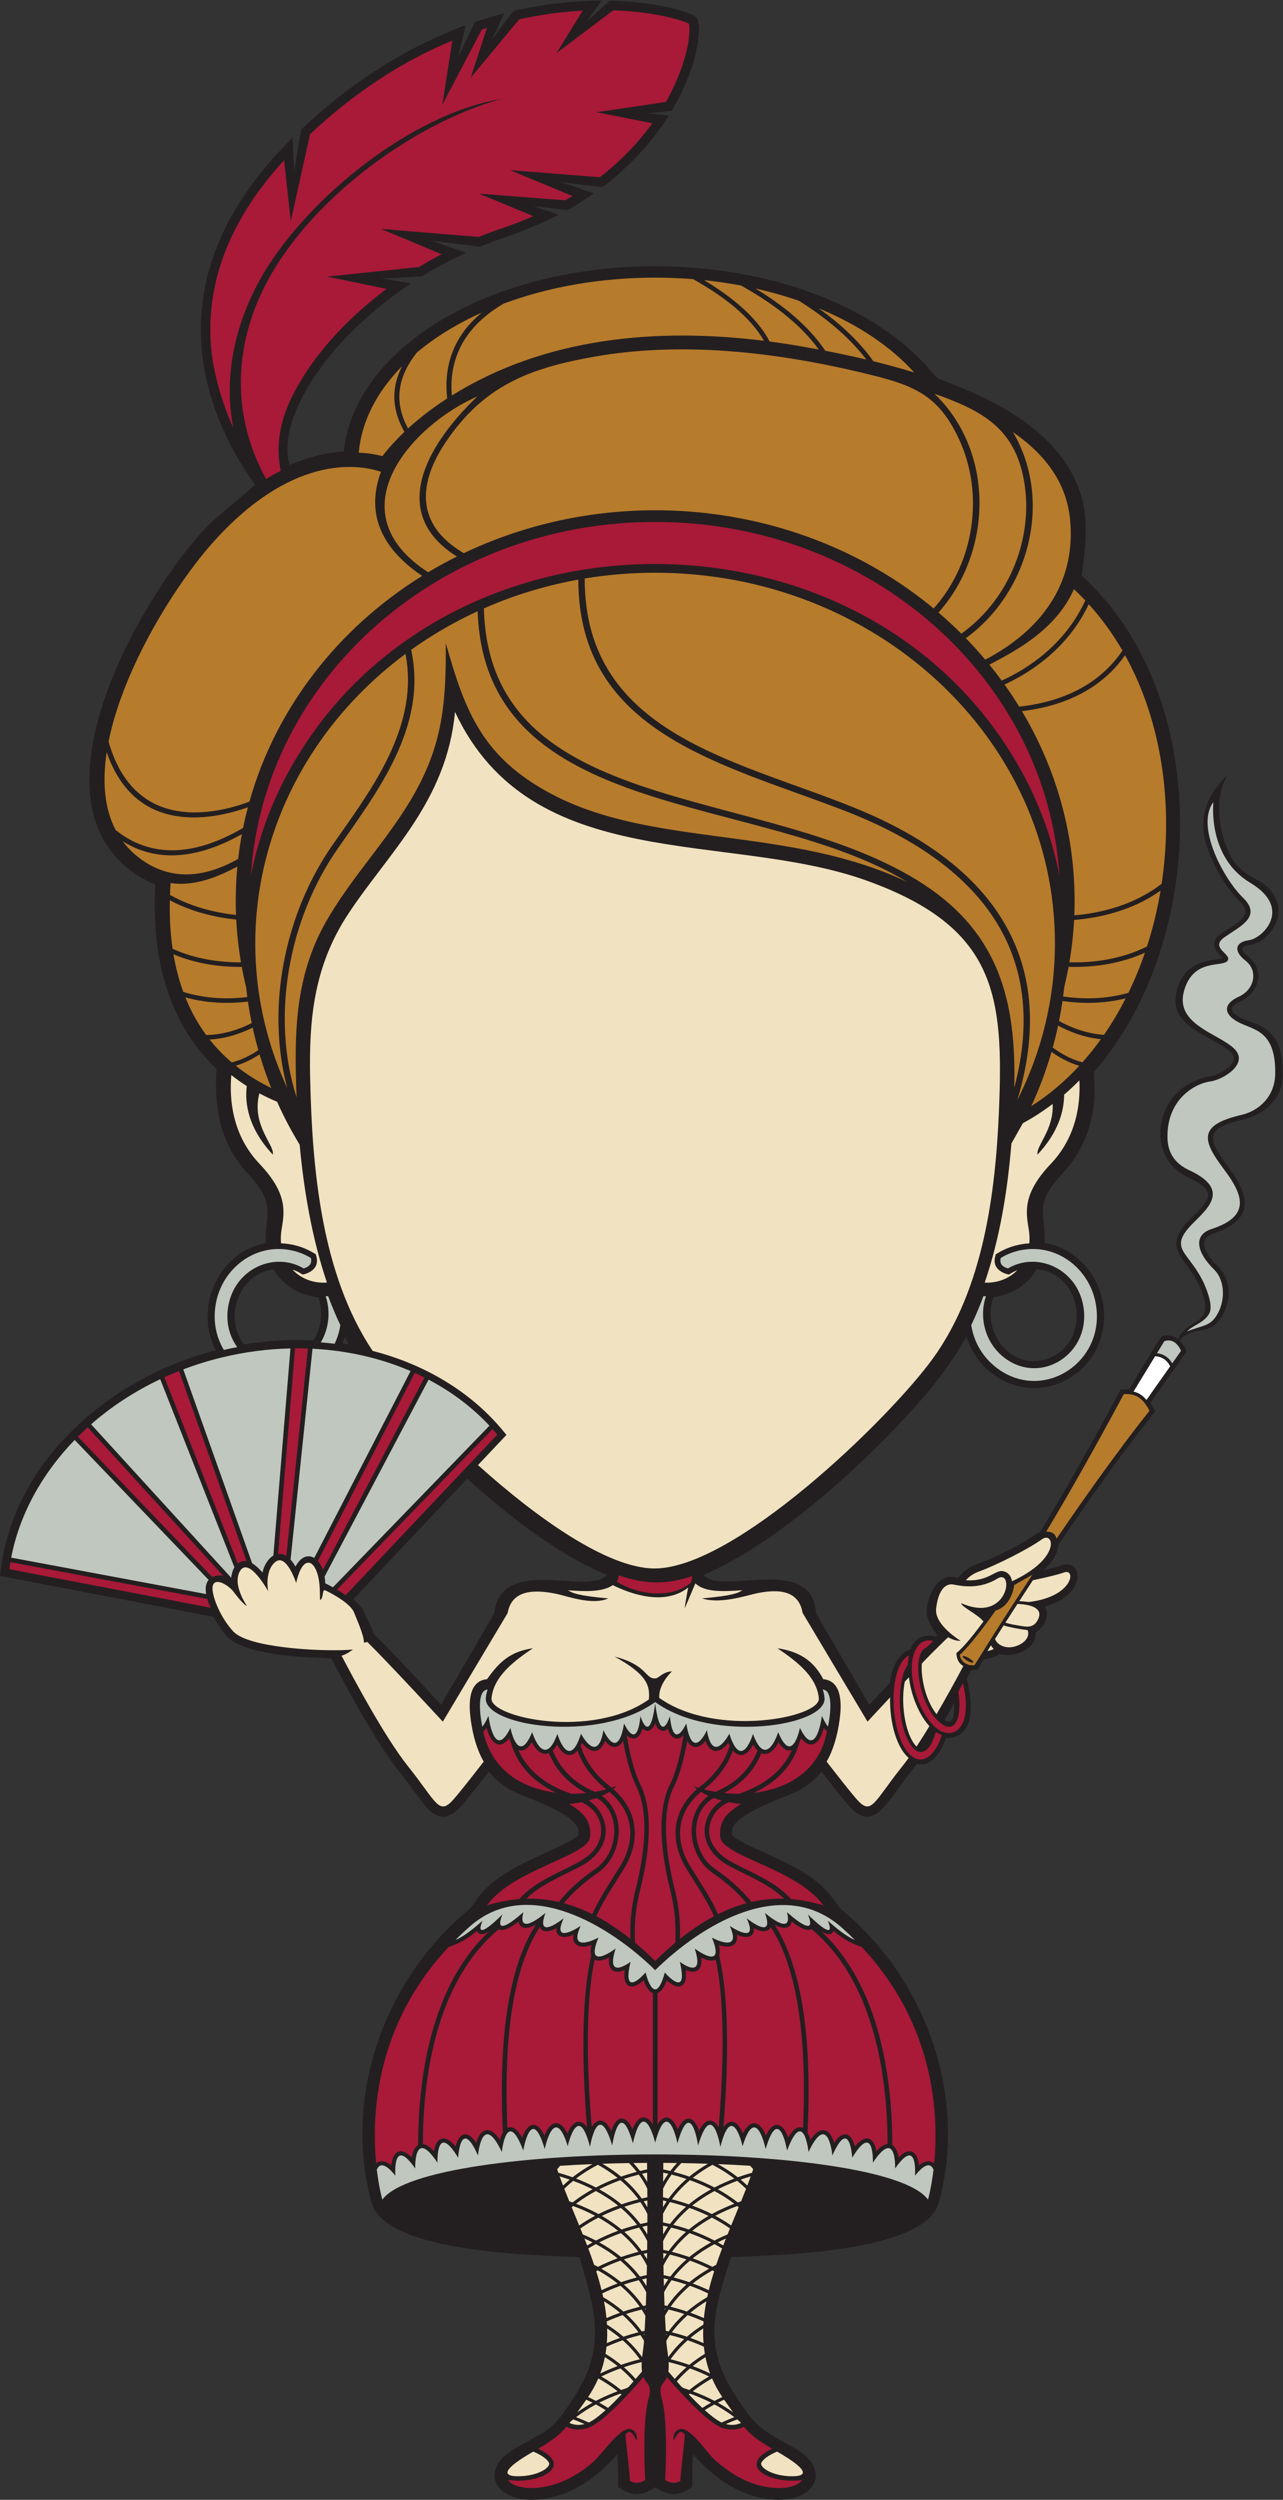 <?xml version="1.0" encoding="UTF-8" standalone="no"?>
<svg
   xmlns:dc="http://purl.org/dc/elements/1.1/"
   xmlns:cc="http://creativecommons.org/ns#"
   xmlns:rdf="http://www.w3.org/1999/02/22-rdf-syntax-ns#"
   xmlns:svg="http://www.w3.org/2000/svg"
   xmlns="http://www.w3.org/2000/svg"
   viewBox="0 0 495.12 964.027"
   height="964.027"
   width="495.12"
   xml:space="preserve"
   id="svg2"
   version="1.1"><rect x="0" y="0" width="495.12" height="964.027" fill="#333333" stroke="none"/><defs
     id="defs6" /><g
     transform="matrix(1.333,0,0,-1.333,0,964.027)"
     id="g10"><g
       transform="scale(0.1)"
       id="g12"><path
         id="path14"
         style="fill:#231f20;fill-opacity:1;fill-rule:evenodd;stroke:none"
         d="m 3411.05,3357.49 c 20.59,58.92 102.6,37.7 71.14,130.06 -36.66,107.62 -131.33,124.85 -34.2,219.95 52.89,51.8 81.17,77.09 -10.1,119.46 -98.75,45.83 -100.45,175.18 -28.01,245.86 21.7,21.18 60.9,40.81 91.08,44.44 25.97,3.13 95.62,38.79 61.72,71.15 -49.2,46.96 -185.1,69.89 -155.39,178.91 24.88,91.32 99.04,83.44 132.24,92.47 -19.59,21.92 -43.24,44.46 -2.32,72.87 39.92,27.71 96.07,48.57 51.34,92 -42.96,41.7 -83.39,115.35 -98.8,173.57 -20,75.48 9,139.15 62.36,190.11 -28.15,-54.84 -27.68,-111.32 -12.77,-171.02 36.75,-147.46 119.88,-104.41 155.87,-189.48 24.52,-57.85 -29.04,-124.13 -77.34,-129.95 -31.56,-3.79 -23.12,-18.35 -3.18,-34 48.26,-37.9 29.86,-104.76 -22.4,-128.27 -62.13,-27.95 5.29,-51.25 35.21,-62.05 71.88,-25.91 87.09,-76.82 85.88,-154.03 -1.06,-67.61 -53.71,-112.36 -116.09,-126.81 -108.19,-25.04 -103.77,-53.27 -41.92,-135.78 65.68,-87.64 75.29,-155.35 -43.44,-194.04 -54.06,-17.61 -10.91,-70.14 13.05,-93.68 39.28,-38.57 40.88,-96.12 13.81,-143.05 -37.74,-65.43 -77.13,-23.33 -124.36,-71.7 9.38,-8.89 15.86,-20.48 21.02,-32.05 l -104.88,-148.92 13.98,-24.96 c -51.27,-63.02 -99.98,-128.52 -147.34,-194.53 -45.32,-63.14 -89.53,-127.07 -133.3,-191.27 -1.25,-28.16 -21.86,-54.32 -43.23,-73.59 17.66,3.88 36.25,8.25 52.09,14.05 61.7,22.62 78.21,-83.82 -48.2,-119.05 16.52,-25.9 -2.05,-61.46 -26.43,-74.55 3.11,-50.54 -63.75,-74.25 -105.29,-62.32 -12.13,-9.11 -29.28,-14.52 -44.39,-15.85 l -18.58,-29.85 -17.61,-0.99 c -17.7,-33.92 -13.95,-17.2 -7.41,-52.57 8.56,-46.4 14.93,-121.96 -40.52,-140.98 -8.46,-2.89 -17.13,-3.75 -25.86,-2.55 -11.47,-35.79 -39.63,-85.67 -83.85,-75.59 -6.25,-8.49 -12.66,-16.86 -19.24,-25.08 -22.13,-27.68 -42.4,-56.77 -63.94,-84.9 -37.54,-48.99 -71.27,-60.55 -115.1,-9.79 -27.15,31.42 -52.6,64.36 -77.91,97.27 -24.59,-30.71 -56.17,-52.13 -92.87,-66.61 -36.82,-14.55 -153.71,-57.91 -164.94,-97.54 -1.72,-6.06 -1.96,-12.69 -1.76,-18.99 6.4,-8.86 40.43,-25.91 50.06,-30.56 81.64,-39.32 187.95,-77.12 242.44,-153.2 29.37,-41 14.12,-21.69 48.36,-52.07 228.2,-202.41 339.55,-530.53 258.1,-827.565 -40,-145.883 -473.14,-151.906 -602.01,-157.746 -17.42,-60.32 -39.24,-117.938 -45.66,-181.094 -11.35,-111.816 32.34,-187.129 95.58,-272.617 38.26,-51.727 82.01,-68.508 136.9,-99.922 C 2414.65,84.356 2357.03,-19.023 2217.07,3.035 2130.9,16.613 2063.01,67.852 2006.43,131.25 c -2.76,-31.102 -2.78,-62.227 -2.21,-93.469 -38.4,-28.609 -68.91,-27 -107.46,-1.891 -38.6,-25.129 -69.03,-26.68 -107.46,1.891 0.56,31.234 0.54,62.367 -2.23,93.469 C 1730.5,67.852 1662.62,16.613 1576.45,3.035 1436.49,-19.023 1378.86,84.348 1490.88,148.496 c 105.19,60.227 107.94,47.727 178.71,161.113 87.86,140.762 48.32,252.793 8.09,392.52 -129.16,5.851 -561.99,11.641 -602.08,158.008 -82.053,299.683 31.95,629.853 263.68,832.153 29.45,25.71 18.25,12.87 42.85,47.22 54.5,76.08 160.8,113.88 242.44,153.2 9.64,4.65 43.67,21.7 50.06,30.56 0.21,6.3 -0.04,12.93 -1.75,18.99 -11.24,39.63 -128.12,82.99 -164.95,97.54 -36.63,14.46 -68.1,36.2 -92.71,66.79 -25.37,-32.96 -50.87,-65.96 -78.06,-97.45 -43.84,-50.76 -77.57,-39.2 -115.1,9.79 -21.55,28.13 -41.81,57.22 -63.95,84.9 -68.18,85.21 -148.71,233.44 -198.383,330.02 -10.59,0.13 -20.789,1.4 -31.293,1.73 -64.871,1.53 -225.918,12.86 -270.875,61.27 -14.821,15.95 -29.289,38.51 -39.899,57.8 L 0,2672.92 l 2.988,22.63 c 42.016,317.83 320.598,552.86 621.836,629.91 -64.187,122.77 7.18,283.95 144.571,310.49 -4.852,77.25 34.597,109.77 -50.11,198.85 -80.375,84.5 -100.84,192.08 -92.234,304.98 -147.617,138.64 -188.242,337.64 -177.481,533.06 -65.129,27.77 -118.64,71.36 -152.461,134.46 -136.207,254.17 120.981,702.87 292.317,891.2 34.34,37.76 111.707,95.98 149.004,131.19 -84.309,116.86 -144.02,255.01 -155.129,399.65 -17.696,230.21 89.519,426.96 247.234,587.39 l 16.242,16.21 4.965,-97.65 c 2.199,12.94 18.692,120.59 21.324,123.09 138.164,130.86 296.564,234.43 475.214,300.89 l -21.37,-91.04 48,100.32 84.55,25.2 -34.77,-75.98 c 7.11,9.39 59.6,82.09 63.79,83.05 83.2,19.26 168.16,28.68 253.51,29.36 l -42.78,-58.77 65.98,58.46 1.7,-0.04 c 56.96,-1.37 115.77,-7.27 171.39,-19.95 16.08,-3.67 64.88,-15.92 76.82,-27.61 15.49,-15.15 5.58,-73.95 1.78,-92.31 -12.86,-62.26 -40,-124.25 -72.17,-178.77 l -67.74,-6.74 59.38,-7.02 c -50.98,-79.7 -115.19,-148.7 -190.69,-205.74 -4.8,-2.34 -105.16,11.37 -118.91,12.97 l 92.57,-32.15 c -11.94,-8.15 -72.54,-48.92 -78.95,-48.14 -31.99,3.87 -63.99,7.66 -95.99,11.37 l 72.28,-25.1 c -49.46,-25.05 -100.29,-46.83 -152.88,-64.49 l -75.39,-27.66 c -45.64,5.77 -91.37,11.19 -137.09,16.47 l 98.08,-34.05 c -43.52,-20.41 -86.04,-42.65 -126.98,-67.85 -2.97,-1.82 -104.37,-6.09 -116.81,-6.79 l 84.4,-13.8 c -110.05,-74.31 -216.533,-170.18 -287.9,-283.31 -42.078,-66.7 -86.695,-161.62 -63.59,-242.39 49.23,21.53 103.164,35.68 156.844,39.36 17.876,168.81 145.086,298.67 284.946,381.54 305.22,180.84 746.62,198.01 1075.73,75.06 120.39,-44.98 239.76,-113.59 326.38,-209.86 l 32.81,-36.47 c 131.94,-46.63 285.75,-120.74 366.92,-239.39 74.78,-109.32 66.85,-205.8 49.35,-330.09 32.11,-29.23 61.66,-61.25 88.38,-95.47 148.07,-189.64 205.98,-440.21 195.26,-677.47 -10.63,-235.28 -91.25,-484.1 -248.05,-663.04 -2.91,-7.85 29.84,-167.12 -92.85,-296.14 -84.43,-88.79 -45.49,-121.25 -50.06,-198.18 87.58,-15.31 154.41,-87.89 169.08,-174.82 16.62,-98.64 -34.22,-195.61 -128.38,-232.26 -112.42,-43.76 -233.02,24.48 -266.99,136.23 -46.85,-85.61 -108.73,-160.83 -174.74,-232.37 -146.37,-158.65 -384.4,-372.54 -586.2,-457.25 49.87,-62.54 315.26,62.38 325.61,-111.42 l 154.12,-264.5 c 19.57,21.03 39.36,41.9 59.18,62.69 4.9,33.27 17.25,76.16 49.08,92.86 l 11.04,5.79 c 13.4,32.09 38.69,44.4 72.95,35.85 1.46,1.35 2.95,2.69 4.43,4.02 -15.45,19.54 -33.05,49.77 -30.47,74.27 4.38,41.68 30.47,104.4 82.85,93.36 2.8,-0.57 5.59,-1.12 8.4,-1.61 13.07,18.09 31.47,30.92 52.42,38.48 51.84,18.72 131.96,57.93 176.35,90.04 3.07,2.22 6.35,4.14 9.81,5.65 80.5,134.23 156.68,270.71 230.66,408.62 l 1.11,2.09 24.34,0.26 c 12.03,19.68 84.63,141.19 91.46,149.43 10.37,12.51 38.21,5.76 50.78,-4.54 z M 1756.59,2676.18 c -143.62,58.89 -288.72,174.11 -404.13,277.96 l -329.58,-348.7 c 12.03,-10.17 25.67,-23.8 31.27,-37.97 7.99,-20.25 21.12,-39.74 26.39,-61.19 34.46,-33.19 67.67,-68.17 100.46,-103.01 32.15,-34.16 63.94,-68.64 95.84,-103.04 l 154.18,264.59 c 18.11,170.75 276.48,48.73 325.57,111.36 z m -746.97,666.75 c -3.84,6.66 -7.59,13.39 -11.237,20.17 -1.875,-5.88 -4.008,-11.67 -6.387,-17.37 5.887,-0.87 11.754,-1.81 17.624,-2.8 z m -303.483,-0.37 c 66.304,10.97 133.812,15.01 200.941,11.58 24.606,38.13 28.559,81.59 14.664,124.57 -54.187,5.63 -102.015,33.86 -129.551,81.15 -99.613,-12.05 -146.511,-139.03 -86.054,-217.3 z M 2762.34,2305.68 c -8.94,-16.7 -18.02,-33.32 -27.32,-49.81 27.69,-18.98 28.14,24.5 27.32,49.81 z m 239.11,1254.57 c -26.88,-46.12 -73.27,-74.24 -125.96,-81.07 -35.22,-103.62 54.61,-216.21 159.51,-177.11 125.53,46.8 101.86,245.29 -33.55,258.18 v 0" /><path
         id="path16"
         style="fill:#b77b2c;fill-opacity:1;fill-rule:evenodd;stroke:none"
         d="m 785.27,4084.37 c -34,16.52 -69.125,37.48 -102.766,64.42 26.195,8.03 49.23,19.85 68.934,32.87 9.718,-32.84 21,-65.31 33.832,-97.29 z m 1111.49,2344.42 c 37.2,0 73.85,-1.5 109.82,-4.37 83.58,-46.65 164.51,-106.74 204.98,-178.28 -309.84,38.3 -632.65,10.15 -903.46,-158.35 -7.3,84.67 18.07,189.12 150.13,265.89 128.38,47.7 278.33,75.11 438.53,75.11 z m 141.58,-7.27 c 36.46,-3.79 72.15,-8.99 106.89,-15.54 113.01,-62.73 182.9,-126.31 225.04,-185.11 -48.24,9.08 -93.41,16.75 -142.18,23.16 -36.59,70.38 -110.47,130.04 -189.75,177.49 z m 148.85,-24.2 c 43.83,-9.82 85.99,-21.8 126.19,-35.75 67.36,-42.23 141.35,-99.27 194.61,-169.73 -41.21,9.75 -81.21,18.14 -118.83,25.43 -38.12,57.18 -101,118.88 -201.97,180.05 z M 2370,6340.09 c 114.18,-47.14 209.3,-110.84 276.58,-185.62 -39.59,12.16 -79.29,22.91 -118.14,32.44 -42.74,60.66 -100.69,111.96 -158.44,153.18 z M 1294.6,6079.22 c -40.46,-26.09 -78.67,-55.06 -113.24,-86.71 -45.23,82.2 -25.08,156.19 25.47,219.55 52.82,44.33 116.31,83.4 188.11,115.71 -93.55,-77.18 -109.2,-171.52 -100.34,-248.55 z m -123.76,-96.51 c -23.26,-22.16 -44.72,-45.58 -63.92,-70.22 -22.24,5.76 -45.19,8.96 -68.39,9.94 8.24,91.45 53.17,176.78 125.68,250.36 -29.27,-56.8 -33.35,-120.55 6.63,-190.08 z m 725.92,-407.67 c 639.04,0 1157.28,-479.86 1157.28,-1071.58 0,-162.31 -39.06,-316.17 -108.86,-454.05 119.96,398.22 -61.47,671.79 -447.02,835.47 -341.17,144.85 -806.25,211.73 -805.43,673.55 66.23,10.92 134.41,16.61 204.03,16.61 z M 2936.23,4085.02 c 6.66,249.52 -44.02,445.45 -261.29,588.02 -449.53,294.98 -1258.73,183.07 -1274.05,798.83 85.82,37.76 177.48,65.98 273.34,83.29 0.2,-446.07 420.87,-533.16 771.81,-668.94 389.88,-150.84 594.94,-407.84 490.19,-801.2 z m -309.65,595.38 c -342.97,163.11 -732.48,98.37 -1027.44,253.25 -202.32,106.24 -252.62,239.15 -308.65,438.32 1.33,-184.74 -9.9,-310.04 -114.3,-475.32 -72.64,-115.01 -166.26,-214.39 -233.127,-332.49 -91.215,-161.07 -91.348,-328.02 -84.375,-506.84 -75.551,235.68 -22.032,516.89 118.839,719.28 112.633,161.82 261.413,352.09 212.753,575.52 59.8,42.74 124.24,80.18 192.5,111.58 20.82,-613.66 817.3,-522.49 1243.8,-783.3 z M 831.871,4083.45 c -207.101,449.35 -56.758,960.98 342.049,1256.76 38.51,-198.04 -84.8,-373.15 -187.006,-518.26 -8.777,-12.46 -17.449,-24.77 -24.476,-34.86 C 824.391,4588.75 768.961,4317.54 831.871,4083.45 Z m -160.801,74.79 c -22.492,19.16 -44.156,41.15 -64.179,66.44 47.851,2.6 90.519,17.45 124.632,34.44 4.782,-21.86 10.231,-43.6 16.352,-65.19 -21.457,-14.52 -47.148,-27.67 -76.805,-35.69 z m -74.105,79.41 c -23.043,31.27 -43.59,67.3 -60.289,108.89 64.824,-17.99 127.637,-18.57 181.121,-12.11 3.058,-20.84 6.707,-41.6 10.957,-62.27 -35.508,-17.93 -80.832,-33.6 -131.789,-34.51 z m -66.317,124.65 c -12.031,32.86 -21.699,69.04 -28.425,108.87 69.765,-29.28 140.636,-36.96 197.734,-36.5 3.637,-19.79 7.84,-39.5 12.617,-59.12 1.012,-9.35 2.137,-18.68 3.387,-28.01 -54.539,-6.57 -119.086,-5.57 -185.313,14.76 z m -30.929,124.76 c -6.207,42.6 -9.129,89.23 -8.035,140.35 65.535,-34.73 134.746,-49.79 192.226,-55.7 2.125,-41.42 6.695,-82.76 13.707,-123.82 -57.297,-0.25 -128.519,8.05 -197.898,39.17 z m -7.578,155.89 c 0.414,11.24 1.007,22.69 1.804,34.37 75.371,-11.38 148.493,24.16 193.211,47.71 -4.375,-46.54 -5.652,-93.28 -3.851,-139.94 -57.383,6.14 -126.508,21.76 -191.164,57.86 z m -92.965,110.09 c -17.238,13.62 -31.817,28.83 -44.086,45.32 79.031,-49.91 191.273,-66.13 345.164,20.5 -4.387,-23.65 -8.008,-47.56 -10.785,-71.7 -98.492,-55.59 -199.645,-65.75 -290.293,5.88 z m -64.531,77.89 c -32.95,63.38 -38.422,141.41 -25.739,224.96 83.274,-242.32 306.731,-195.58 408.746,-159.43 -5.195,-19.69 -9.843,-39.58 -13.922,-59.66 -172.054,-100.55 -290.953,-68.99 -369.085,-5.87 z m -20.336,255.56 c 43.246,216.25 197.386,461.12 307.695,582.38 238.82,262.54 433.346,214.12 480.886,198.27 -57.5,-155.54 45.19,-251.21 119.3,-301.23 -242.506,-150.48 -423.838,-381.74 -500.1,-653.15 -96.274,-35.85 -332.156,-92.6 -407.781,173.73 z m 1067.601,998.53 c -157.82,-151.13 -252.54,-342.24 -59.12,-463.05 -28.21,-14.06 -56,-29.2 -83.28,-45.51 -272.147,176.08 -46.7,426.34 142.4,508.56 z m 338.69,115.12 c 245.77,43.27 518.33,17.46 802.56,-53.11 125.77,-31.23 196.1,-60.73 254.36,-188.09 71.35,-155.91 44.78,-353.98 -74.57,-487.28 -374.04,309.78 -917.19,371.13 -1360.25,160 -143.09,83.94 -130.26,205.31 -52.16,321.47 109.18,162.36 241.4,213.78 430.06,247.01 z m 984.5,-107.07 c 136.5,-48.5 230.99,-98.4 258.77,-248.11 30.54,-164.57 -39.67,-345.35 -180.74,-446.16 -21.37,21.28 -43.42,41.68 -66.14,61.09 157.85,177.08 162.4,466.54 -11.89,633.18 z m 227.34,-111.02 c 122.68,-85.19 159.71,-177.41 166.23,-261.05 14.18,-181.35 -87.5,-314.12 -246.31,-397.43 -18.08,21.5 -36.83,42.21 -56.21,62.12 183.44,132.81 253.26,398.59 136.29,596.36 z m 176.6,-454.53 c 11.31,-10.54 22.25,-21.42 32.82,-32.59 -58.87,-128.64 -166.9,-197.73 -241.86,-231.98 -11.54,15.75 -23.44,31.16 -35.7,46.22 63.4,33.78 191.34,96.06 244.74,218.35 z m 42.97,-43.56 c 37.31,-41.07 69.79,-86.06 97.54,-134.05 -48.67,-72.27 -137.38,-144.31 -298.89,-162.3 -13.49,21.91 -27.65,43.25 -42.46,64 75.98,35.17 183.44,104.74 243.81,232.35 z m 105.12,-147.48 c 107.44,-194.02 139.82,-434.41 105.9,-661.16 -81.7,-63.29 -178.79,-85.07 -252.87,-91.44 7.73,193.46 -37.7,388.41 -136.27,564.24 -5,8.91 -10.12,17.75 -15.34,26.49 158.58,19.14 248.09,89.69 298.58,161.87 z m 102.75,-681.13 c -9.22,-55.07 -22.38,-109.21 -39.33,-161.57 -78.91,-39.2 -161.64,-47.35 -224.63,-45.7 6.93,40.6 11.46,81.48 13.63,122.45 72.87,6.03 167.89,26.42 250.33,84.82 z m -45.25,-179.49 c -13.69,-39.96 -29.69,-78.79 -47.83,-116.12 -68.25,-19.28 -134.34,-18.48 -189.05,-10.56 1.18,8.77 2.23,17.56 3.19,26.36 4.78,19.71 9,39.5 12.65,59.37 61.88,-1.8 142.64,5.45 221.04,40.95 z m -55.82,-132.12 c -18.75,-36.87 -39.67,-72.19 -62.72,-105.54 -51.17,3.46 -96.03,21.25 -130.13,39.96 3.84,19.22 7.18,38.53 9.98,57.89 53.2,-7.66 116.77,-8.79 182.87,7.69 z m -71.58,-118.12 c -16.8,-23.41 -34.69,-45.78 -53.62,-66.99 -34.06,9.43 -62.81,25.61 -85.9,42.77 5.83,21.08 11,42.28 15.53,63.61 33.09,-17.87 75.63,-34.66 123.99,-39.39 z m -62.8,-77.07 c -41.52,-44.91 -87.85,-84.35 -138.9,-116.77 23.65,51.09 43.22,103.63 58.67,157.12 22.03,-15.95 48.89,-30.87 80.23,-40.35 v 0" /><path
         id="path18"
         style="fill:#a91938;fill-opacity:1;fill-rule:evenodd;stroke:none"
         d="m 1896.76,5722.01 c 623.67,0 1133.71,-452.61 1170.41,-1023.45 -20.08,102.02 -55.29,201.6 -106.02,295.24 -438.01,808.74 -1690.79,808.73 -2128.802,0 -50.723,-93.64 -85.938,-193.23 -106.008,-295.25 36.672,570.84 546.72,1023.46 1170.42,1023.46 v 0" /><path
         id="path20"
         style="fill:#f1e2c1;fill-opacity:1;fill-rule:evenodd;stroke:none"
         d="m 1383.77,2993.55 c 172.2,-155.01 374.72,-297.66 509.2,-299.16 231.33,-2.55 678.65,429.83 807.24,606.77 146.33,201.36 181.68,478.38 191.68,715.13 14.2,336.41 -7.18,532.48 -381.71,667.67 -403.5,145.65 -970.27,13.5 -1192.93,488.51 -24.18,-260.04 -193.3,-407.7 -310.44,-586.48 -98.611,-150.5 -112.556,-304.62 -108.915,-472.61 5.675,-261.74 31.968,-566.99 180.875,-789.52 7.82,-2.01 15.62,-4.14 23.39,-6.38 135.8,-39.19 262.01,-113.72 352.82,-223.15 l 11.23,-13.55 -82.44,-87.23 v 0" /><path
         id="path22"
         style="fill:#f1e2c1;fill-opacity:1;fill-rule:evenodd;stroke:none"
         d="m 669.672,4121.78 c -6.043,-69.85 2.363,-173.4 81.527,-256.64 82.766,-87.03 72.239,-140.07 63.992,-190.17 -2.296,-13.94 -2.757,-27.28 -1.64,-39.87 8.465,-0.3 17.035,-1.16 25.672,-2.62 24.617,-4.15 48.078,-12.7 69.386,-25.73 7.09,-4.34 5.282,-1.91 7.375,-9.94 11.278,-43.26 -38.617,-52.18 -39.855,-51.99 -0.93,0.13 -11.465,8.32 -29.512,14.29 24.571,-26.16 60.387,-40.46 99.906,-37.57 -42.554,125.67 -66.64,264.18 -78.988,398.85 -24.41,39.95 -46.265,81.46 -65.39,124.2 -17.489,7.38 -34.61,15.47 -51.29,24.36 -23.851,-92.58 45.528,-150.29 38.833,-177.07 -72.77,77.79 -81.18,150.57 -75.286,198.22 -15.418,9.75 -30.355,20.29 -44.73,31.68 z m 2455.208,-15.3 c 3.44,-69.09 -9,-163.98 -82.58,-241.34 -82.77,-87.03 -72.24,-140.07 -63.98,-190.17 2.31,-14 2.77,-27.4 1.62,-40.04 -7.28,-0.4 -14.65,-1.2 -22.05,-2.45 -24.63,-4.15 -48.09,-12.7 -69.39,-25.73 -7.09,-4.34 -5.28,-1.91 -7.39,-9.94 -11.27,-43.26 38.62,-52.18 39.87,-51.99 0.82,0.11 9.33,6.68 24.02,12.33 -23.69,-24.09 -57.23,-37.51 -94.24,-35.82 44.14,129.12 66.58,268.85 77.27,402.46 l 33.26,58.85 c 30.17,16.31 58.91,34.94 86.15,55.64 4.04,-74.82 -49.55,-122.72 -43.63,-146.4 61.01,65.21 76.78,126.92 76.82,173.24 15.27,13.14 30.01,26.93 44.25,41.36 v 0" /><path
         id="path24"
         style="fill:#c0c7bf;fill-opacity:1;fill-rule:nonzero;stroke:none"
         d="m 2960.64,3616.16 c -23.75,-4 -44.98,-12.2 -63.51,-23.53 -5.43,-20.88 11.99,-27.91 21.15,-30.14 82.23,49.26 199.42,1.08 218.17,-110.2 22.71,-134.66 -120.69,-229.13 -227.54,-149.21 -55.51,41.5 -76.08,115.49 -54.52,178.88 -2.42,0.01 -4.86,0.05 -7.32,0.14 -11.39,-30.31 -22.89,-57.79 -35.29,-83.72 7.28,-46.96 31.54,-92.17 75.13,-124.77 133.11,-99.52 313.97,17.3 285.75,184.72 -17.19,101.98 -110.51,174.94 -212.02,157.83 z m -2124.171,0 c 23.75,-4 44.972,-12.2 63.496,-23.53 5.449,-20.88 -11.985,-27.91 -21.149,-30.14 -82.23,49.26 -199.402,1.08 -218.164,-110.2 -7.668,-45.5 3.641,-86.4 26.078,-117.54 -12.953,-2.43 -25.847,-5.13 -38.679,-8.09 -21.875,36.5 -32.004,81.84 -23.602,131.67 17.196,101.98 110.508,174.94 212.02,157.83 z m 92.277,-267.74 c 23.539,39.92 29.008,89.31 13.965,133.54 2.426,0.01 4.871,0.05 7.332,0.14 11.375,-30.31 22.883,-57.79 35.289,-83.72 -2.859,-18.45 -8.344,-36.62 -16.594,-53.88 -13.289,1.61 -26.625,2.91 -39.992,3.92 v 0" /><path
         id="path26"
         style="fill:#a91938;fill-opacity:1;fill-rule:evenodd;stroke:none"
         d="m 1736.51,6719.29 c 57.74,44.63 109.35,96.91 151.91,156.12 l -161.38,31.95 200.95,29.82 c 31.66,55.82 65.7,138.3 67.93,203.99 0.15,4.67 0.21,16.29 -1.37,22.14 -13.91,8.23 -53.53,17.83 -66.89,20.77 -49.55,10.9 -101.52,16.35 -152.34,18.01 l -164.19,-123.63 75.77,122.75 c -61.89,-3.22 -123.56,-11.82 -184.01,-25.3 l -140.22,-168.84 46.97,143.86 c -4.99,-1.55 -9.96,-3.14 -14.92,-4.77 l -114.21,-217.22 29.06,185.76 c -153.26,-63.44 -290.9,-157.34 -411.914,-270.92 L 841.781,6592.07 822.535,6768.4 C 685.707,6619.34 594.707,6439.77 610.707,6231.45 c 5.809,-75.53 30.813,-161.16 64.637,-237.75 -25.028,131.08 -3.703,268.83 63,402.35 119.679,239.54 444.686,506.54 714.446,549.84 -259.14,-69.13 -595.649,-312.86 -709.345,-592.3 -69.582,-171.03 -60.48,-348.1 26.864,-507.38 15,9.38 24.73,14.95 42.429,23.63 -22.765,112.57 22.219,204.43 66.102,273.99 60.984,96.67 147.6,182.95 240.36,252.35 l -171.966,35.52 265.836,27.89 c 21.33,12.97 43.07,25.29 65.17,36.91 l -175.4,73.36 282.95,-23.32 c 22.81,9.26 45.9,17.85 69.24,25.68 30.28,10.16 60.11,21.61 89.36,34.42 l -157.83,65.11 249.57,-19.18 c 7.08,4.04 14.12,8.17 21.09,12.4 l -180.53,74.71 259.82,-20.39 v 0" /><path
         id="path28"
         style="fill:#f1e2c1;fill-opacity:1;fill-rule:evenodd;stroke:none"
         d="m 2796.33,2660.39 c 8.26,9.45 20.25,18.82 37.6,25.09 48.45,17.5 142.69,64.61 181.71,92.88 35.79,25.91 57.97,-54.5 -85.82,-120.96 -1.91,11.28 -7.3,20.58 -16.28,25.62 -30.41,17.07 -43.13,-27.41 -117.21,-22.63 z M 927.727,2458.49 c 0,0 -207.028,4.87 -252.438,53.78 -32.644,35.14 -55.394,86.55 -59.469,115.98 -6.941,50.2 46.407,20.02 62.586,-4.27 0,0 25.293,-33.95 36.657,-38.15 0,0 -45.04,63.58 -19.223,102.72 25.808,39.13 80.469,-59.78 80.469,-59.78 0,0 -11.465,58.14 20.761,84.43 32.231,26.29 60.352,-60.88 60.352,-60.88 0,0 10.141,53.82 32.242,58.38 10.879,2.25 19.777,-7.71 25.762,-21.95 11.426,-27.2 10.387,-56.6 10.965,-85.47 11.57,4.01 4.914,33.13 16.125,27.56 26.554,-13.18 72.764,-39.12 82.654,-64.12 11.06,-27.98 28.46,-65.98 28.52,-87.03 3.34,0.7 6.7,1.28 9.8,2.02 60.11,-59.01 218.52,-230.44 218.52,-230.44 l 187.65,314.16 c 9.6,54.82 54.97,73.3 140.32,55.73 32.35,-6.66 104.69,-34.27 150.98,-13.37 -89.01,8 -103.34,15.18 -116.64,23.5 37.79,-2.57 98.07,-7.49 129.71,14.88 50.6,-24.98 149.51,-61.28 218.27,-6.86 -6.77,-34.84 -10.23,-60.84 -10.23,-60.84 l 31.09,72.89 c 27.33,-26.47 80.92,-23.81 136.29,-19.9 -13.38,-8.39 -27.28,-15.62 -116.91,-23.67 54.06,-17.75 130.74,9.5 162.77,15.75 81.02,15.8 119.57,-6.55 128.24,-57.6 l 187.95,-314.67 c 0,0 28.19,30.51 65.3,70.23 -1.55,-74.47 19.47,-145.8 53.83,-175.18 -6.25,-8.62 -12.35,-16.69 -18.27,-24.07 -84.45,-105.57 -89.14,-145.45 -133.71,-93.84 -18.71,21.68 -51.5,63.22 -85.51,107.25 20.06,34.82 31.24,75.76 37.49,120.61 5.82,41.79 9.23,112.71 -47.21,117.81 -29.24,55.69 -72.03,80.57 -132.74,89.53 49.77,-34.05 113.89,-79.04 119.89,-145.02 5.04,-55.31 -297.19,-115.41 -461.94,1.27 -2.91,40.68 36.82,76.88 36.82,76.88 -26.95,-1.12 -37.77,-19.91 -48.05,-20.45 -30.83,-1.64 -21.99,38.48 -118.05,63.18 95.06,-52.77 102.19,-83.24 99.26,-123.91 -164.73,-116.67 -460.7,-52.28 -455.68,3.03 6,65.97 70.13,110.97 119.9,145.02 -64.24,-9.48 -96.19,-37.65 -132.75,-89.53 -56.44,-5.1 -53.01,-76.02 -47.19,-117.81 6.24,-44.85 17.4,-85.79 37.47,-120.61 -34,-44.03 -66.79,-85.57 -85.51,-107.25 -44.58,-51.61 -49.27,-11.73 -133.72,93.84 -65.7,82.11 -155.53,249.42 -192.181,319.68 12.981,4.16 23.901,11.14 32.751,17.99 -36.45,-3.7 -93.973,-1.43 -93.973,-1.43 z M 2653.38,2179.23 c 12.3,18.5 24.86,38.44 37.28,58.91 -30.39,33.38 -53.28,89.61 -59.27,141.48 l -12.05,-12.77 c -11.1,-55.49 -2.05,-138.35 26.75,-179.08 2.5,-3.55 4.93,-6.37 7.29,-8.54 z m 57.97,93.56 c 29.63,50.54 57.26,101.25 77.42,139.14 -14.73,9.26 -18.85,21 -20.18,37.63 21.74,16.96 54.95,59.44 78.71,91.61 -19.55,22.72 -63.61,41.84 -64.53,52.78 137.31,-60.58 154.81,102.3 105,71.34 -49.8,-30.96 -100.95,-22.89 -126.52,-17.5 -25.59,5.39 -45.76,-18.84 -51.15,-70 -4.18,-39.61 47.34,-77.59 70.8,-92.72 -12.31,-0.57 -25.41,4.31 -35.86,10.33 -6.25,-4.82 -74.65,-72.71 -76.33,-76.46 -3.2,-41.13 10.88,-106.29 42.64,-146.15 z m 147.13,182.74 c 6.77,1.06 13.1,2.98 18.63,5.92 -3.59,3.13 -6.25,6.78 -8.13,10.77 l -10.5,-16.69 z m 80.27,13.35 c 24.59,7.13 43.81,25.63 36.43,47.05 -24.2,3.22 -50.84,7.74 -69.69,13.75 -8.32,-13.03 -16.66,-26.09 -24.96,-39.19 7.03,-18.03 30.99,-29.49 58.22,-21.61 z m 65.8,76.91 c 18.42,35.87 -24.41,44.57 -59,46.05 -11.72,-18.05 -23.36,-36.12 -34.98,-54.23 13.06,-4.12 27.69,-6.54 38.88,-8.45 22.52,-3.84 42.33,-8.24 55.1,16.63 z m -26.89,51.53 c 129.53,14.57 138.82,98.75 102.59,85.47 -16.81,-6.17 -53.22,-14.66 -90,-22.49 -13.28,-20.19 -26.44,-40.34 -39.53,-60.48 8.58,-0.49 17.72,-1.27 26.94,-2.5 v 0" /><path
         id="path30"
         style="fill:#a91938;fill-opacity:1;fill-rule:evenodd;stroke:none"
         d="m 1785.37,2656.52 c 57.22,-36.64 156.64,-52.77 215.06,-3.03 1.23,6.15 2.56,12.51 3.98,19.02 -75.31,-25.48 -136.48,-24.18 -213.11,1.87 -2.8,-7.15 -0.49,-13.02 -5.93,-17.86 v 0" /><path
         id="path32"
         style="fill:#a91938;fill-opacity:1;fill-rule:evenodd;stroke:none"
         d="m 1398.99,2222.46 c 23.96,-108.96 107.53,-163.35 210.76,-176.74 -81.51,38.44 -117.06,95.05 -131.16,146.88 -1.69,3.25 -3.27,6.79 -4.73,10.58 -27.29,-36.07 -53.3,-14.57 -65.24,29.89 l -9.63,-10.61 z m 254.89,-179.75 c 14.51,-0.12 29.03,0.57 43.38,2.07 -57.94,29.75 -90.37,72.51 -108.08,115.47 -17.65,-7.67 -36.02,4.91 -49.59,31.42 -12.66,-20.77 -26.43,-27.05 -38.77,-22.39 20.98,-48.11 64.98,-96.8 153.06,-126.57 z m 68.29,5.47 c 11.24,1.91 22.3,4.31 33.1,7.17 -46.68,37.54 -71.14,77.16 -83.36,112.36 -18.33,-21.81 -41.11,-17.14 -58.91,17.33 -4.05,-7.21 -8.32,-12.87 -12.72,-17.13 18.36,-45.65 54.15,-91.32 121.89,-119.73 z m 48.87,11.74 c 4.7,1.5 9.35,3.07 13.93,4.74 0,0 -2.82,-3.44 -9.38,-8.59 75.02,-65.1 78.39,-153.52 29.69,-232.11 -32.28,-52.1 -58.87,-90.61 -78.76,-135.78 31.8,-16.9 64.62,-38.52 98.56,-65.58 -1.29,46.31 1.36,88.72 15.96,146.96 20.75,82.78 41.77,211.82 1.72,293.01 -19.15,38.8 -31.26,89.81 -38.72,132.9 -13.18,-22.66 -33.16,-24.5 -52.5,0.05 -14.3,-38.61 -42.25,-37.02 -66.57,-5.86 -1.26,-2.86 -2.55,-5.55 -3.89,-8.07 10.53,-35.93 34.46,-78.08 85.33,-117.94 1.57,-1.23 3.11,-2.48 4.63,-3.73 z m -6.83,-11.79 c -5.8,-3.63 -12.94,-7.56 -21.63,-11.47 75.97,-56.69 55.59,-175.66 -9.51,-221.03 v -0.03 c -36.54,-25.47 -72.28,-54.46 -100.7,-89.68 26.71,-7.22 54.16,-17.62 82.4,-31.71 20.22,45.73 47.14,84.73 79.7,137.29 45.9,74.09 42.36,155.96 -30.26,216.63 z m -36.82,-17.65 c -7.05,-2.6 -14.86,-5.1 -23.47,-7.41 14.24,-8.69 28.34,-21.79 38.52,-42.74 30.45,-62.62 -6.19,-117.15 -57.54,-145.22 -51.42,-28.13 -116.94,-52.73 -161.35,-96.09 30.58,0.82 62.1,-2.03 94.72,-9.56 29.88,38.64 68.25,70.17 107.69,97.67 l 0.02,-0.02 c 62.49,43.57 76.27,159.32 1.41,203.37 z m -43.96,-12.22 c -10.72,-2.15 -22.45,-4.01 -35.24,-5.42 51.6,-30.87 62.26,-56.55 60.42,-93.56 -2.88,-57.44 -222.62,-93.35 -298.74,-199.63 30.25,9.23 61.38,15.74 93.57,18.3 48.78,55.36 128.29,80.86 181,112.53 82.96,49.83 66.1,138.83 -1.01,167.78 z m 155.01,-406.55 c 19.08,-15.88 38.51,-33.46 58.32,-52.92 19.8,19.46 39.22,37.04 58.32,52.92 1.95,49.75 0.15,93.3 -15.16,154.36 -21.66,86.45 -42.54,217.93 -0.64,302.86 20.58,41.75 32.81,98.53 39.78,143.16 -17.63,-17.93 -36.95,-11.05 -45.62,18.61 -14.08,-13.25 -29.2,-4.13 -36.68,15.59 -7.31,-19.23 -22.17,-29.12 -36.66,-15.47 -8.46,-29.1 -27.29,-37.06 -45.67,-18.64 6.96,-44.65 19.2,-101.48 39.8,-143.25 41.9,-84.93 21.02,-216.41 -0.66,-302.86 -15.3,-61.06 -17.1,-104.61 -15.13,-154.36 z m 129.98,10.89 c 33.94,27.06 66.76,48.68 98.57,65.58 -19.9,45.17 -46.5,83.68 -78.77,135.78 -48.69,78.59 -45.33,167.01 29.69,232.11 -6.56,5.15 -9.37,8.59 -9.37,8.59 4.57,-1.67 9.21,-3.24 13.94,-4.73 1.5,1.25 3.05,2.49 4.61,3.72 50.86,39.86 74.8,82.01 85.33,117.92 -1.35,2.54 -2.65,5.25 -3.92,8.16 -23.56,-30.39 -51.86,-33.85 -66.55,5.81 -18.71,-24.24 -39.04,-23.15 -52.48,-0.06 -7.48,-43.1 -19.59,-94.1 -38.73,-132.91 -40.06,-81.19 -19.02,-210.23 1.72,-293.01 14.61,-58.24 17.25,-100.65 15.96,-146.96 z m 110.31,71.61 c 28.24,14.09 55.68,24.49 82.4,31.71 -28.42,35.22 -64.16,64.21 -100.7,89.68 v 0.03 c -65.1,45.37 -85.47,164.35 -9.51,221.03 -8.67,3.91 -15.82,7.84 -21.62,11.47 -72.62,-60.67 -76.16,-142.54 -30.26,-216.63 32.56,-52.56 59.48,-91.56 79.69,-137.29 z m 96.5,35.25 c 32.62,7.53 64.15,10.38 94.73,9.56 -44.41,43.36 -109.94,67.96 -161.37,96.09 -51.32,28.07 -87.96,82.6 -57.54,145.22 10.2,20.95 24.28,34.05 38.54,42.74 -8.61,2.31 -16.43,4.82 -23.48,7.41 -74.88,-44.08 -61.05,-159.8 1.41,-203.37 l 0.02,0.02 c 39.45,-27.5 77.81,-59.03 107.69,-97.67 z m 114.83,8.49 c 32.19,-2.56 63.32,-9.07 93.57,-18.3 -76.11,106.28 -295.86,142.19 -298.73,199.63 -1.85,37.01 8.81,62.69 60.41,93.56 -12.79,1.41 -24.51,3.27 -35.23,5.42 -16.08,-6.93 -33.87,-18.48 -45.47,-40.25 -28.73,-53.93 -0.18,-100.72 44.45,-127.53 52.72,-31.67 132.23,-57.17 181,-112.53 z m -251.82,317.41 c 10.74,-2.85 21.82,-5.25 33.09,-7.18 67.69,28.4 103.49,74.02 121.85,119.64 -4.33,4.27 -8.61,9.98 -12.73,17.31 -17.03,-33.4 -40,-39.98 -58.87,-17.46 -12.22,-35.18 -36.68,-74.79 -83.34,-112.31 z m 57.97,-10.6 c 14.16,-1.5 28.52,-2.26 42.93,-2.21 88.28,29.71 132.4,78.4 153.46,126.54 -12.37,-4.63 -26.14,1.93 -38.75,22.66 -12.91,-25.38 -31.35,-39.76 -49.61,-31.7 -17.72,-42.9 -50.16,-85.58 -108.03,-115.29 z m 86.39,0.42 c 87.65,10.53 169.29,53.29 201.52,140.77 2.4,6.52 6.33,20.12 10.06,36.72 l -9.41,10.55 c -4.52,-16.85 -13.11,-43.2 -32.13,-47.37 -13.4,-2.92 -24.51,6.1 -33.07,17.42 -1.43,-3.74 -2.97,-7.22 -4.59,-10.42 -14.12,-52.14 -49.9,-109.16 -132.38,-147.67 v 0" /><path
         id="path34"
         style="fill:#c0c7bf;fill-opacity:1;fill-rule:evenodd;stroke:none"
         d="m 1411.6,2344.31 c -30.02,-2.74 -23.3,-66.56 -15.5,-107.71 4.88,5.26 10.79,15.16 17.97,31.46 0,0 16.07,-132.58 63.61,-34.92 0,0 22.09,-111.25 62.94,-12.3 0,0 34.15,-111.23 72.97,-5.18 0,0 32.97,-111.25 68.46,0.63 0,0 47.61,-91.84 65.02,10.35 0,0 41.04,-94.42 59.59,19.4 0,0 37.23,-83.92 47.46,21.36 0,0 26.43,-89.54 42.64,36.74 16.19,-126.28 42.62,-36.74 42.62,-36.74 10.23,-105.28 47.46,-21.36 47.46,-21.36 18.55,-113.82 59.59,-19.4 59.59,-19.4 17.42,-102.19 65.03,-10.35 65.03,-10.35 35.47,-111.88 68.44,-0.63 68.44,-0.63 38.83,-106.05 72.99,5.18 72.99,5.18 40.84,-98.95 62.93,12.3 62.93,12.3 47.54,-97.66 63.61,34.92 63.61,34.92 7.05,-16.03 12.89,-25.86 17.74,-31.17 8.96,46.1 13.55,104.79 -15.26,107.42 2.62,-8.03 4.42,-16.15 5.14,-24.22 7.46,-82.06 -323.94,-132.42 -490.29,-12.13 -166.37,-120.29 -497.77,-69.93 -490.31,12.13 0.73,8.07 2.52,16.19 5.15,24.22 v 0" /><path
         id="path36"
         style="fill:#a91938;fill-opacity:1;fill-rule:evenodd;stroke:none"
         d="m 1088.99,973.406 c -13.57,141.194 -1.72,400.544 209.6,625.714 29.4,10.95 48.36,19.08 82.27,46.61 6.77,-15.05 22.54,-9.3 36.25,-0.43 -174.02,-161.27 -206.4,-437.1 -206.57,-618.78 -8.91,-5.31 -15.46,-17.54 -18.45,-36.051 -30.42,31.771 -54.86,19.521 -59.09,-23.086 -19.36,16.203 -34.71,13.594 -44.01,6.023 z m 355.31,677.544 c 15.09,-9.75 45.08,12.55 56.93,21.78 5.66,-26.1 31.32,-19.07 50.43,-8.84 -62.7,-95.61 -111.75,-273.35 -95.71,-601.49 -3.36,-5.58 -6.27,-12.6 -8.6,-20.97 -27.31,41.71 -56.16,35.48 -68.85,-8.75 -23.89,37.59 -49.94,30.98 -59.59,-10.67 -28.73,36.08 -55.77,29.57 -62.42,-13.53 -11.64,12.98 -22.67,19.78 -32.27,20.88 0.42,185.41 34.82,467.37 220.08,621.59 z m 118.32,5.8 c 6.61,-16.15 27.42,-14.53 48.06,-3.04 -1.67,-28.91 24.24,-30.22 49.5,-18.72 -4.89,-34.22 22.42,-40.15 52.2,-30.19 -3.28,-12.94 -3.32,-23.19 -0.67,-30.61 -31.98,-136.79 -24.54,-343.81 -12.19,-496.83 -18.38,27.68 -41.67,19.42 -56.8,-17.59 -21.06,43.57 -49.63,37.47 -66.69,-6.18 -21.94,48.4 -50.42,36.47 -64.24,-6.07 -14.2,26.44 -29.82,34.84 -42.76,28.24 -14.31,318.46 33.45,489.63 93.59,580.99 z m 158.91,-94.17 c 9.47,-4.83 24.15,-2.9 42.05,6.36 -4.96,-35.64 14.7,-49.72 44.98,-36.33 -6.62,-49.68 19.02,-62.07 54.73,-29.84 7.34,-20.84 16.92,-33.13 26.91,-36.87 l -0.26,-380.24 c -18.4,30.77 -42.94,27.7 -58.76,-13.92 -20.52,46.33 -48.04,37.93 -61.38,-4.45 -18.14,37.62 -41.37,37.9 -56.73,10.59 -12.39,149.72 -20.37,351.07 8.46,484.7 z m 182.12,-96.55 c 9.85,3.85 19.26,16.06 26.53,36.62 35.03,-31.71 61.44,-20.16 54.78,29.93 31,-13.34 49.81,1.27 44.98,36.22 18.13,-9.28 32.87,-11.07 42.31,-6.02 28.92,-133.78 20.86,-335.58 8.45,-485.44 -16.03,28.53 -39.29,26.51 -56.91,-9.85 -14.69,44.44 -42.01,48.29 -61.54,4.09 -15.77,39.98 -40.02,45.43 -58.6,14.45 v 380 z m 178.3,108.79 c 2.46,7.36 2.37,17.37 -0.8,29.89 31.04,-10.2 56.84,-2.87 52.19,30.15 26.5,-11.77 51.02,-9.07 49.49,18.71 21.51,-11.68 41.8,-12.53 48.15,3.5 60.25,-91.28 108.14,-262.52 93.81,-581.43 -13.27,6.91 -29.09,-2.17 -42.95,-27.91 -15.26,44.87 -43.52,51.72 -64.3,6.01 -17.03,42.47 -45.41,50.01 -66.68,6.2 -14.94,35.8 -38.01,45.29 -56.52,17.95 12.34,153.22 19.72,360.31 -12.39,496.93 z m 160.53,88.54 c 21.23,-11.07 44.59,-14.6 49.79,9.37 11.91,-9.27 42.09,-31.69 57.11,-21.68 185.39,-154.19 219.8,-436.27 220.21,-621.73 -9.69,-0.97 -20.82,-7.75 -32.5,-20.77 -7.11,43.15 -33.81,49.37 -62.38,13.59 -9.96,41.41 -35.88,47.94 -59.63,10.64 -13.54,45.62 -42.46,48.97 -68.81,8.8 -2.36,8.21 -5.22,15.02 -8.42,20.46 16.06,327.78 -32.79,505.57 -95.37,601.32 z m 134.88,-18.66 c 13.46,-8.53 28.68,-13.67 35.3,1.03 33.92,-27.55 52.85,-35.66 82.26,-46.6 211.35,-225.27 223.17,-484.57 209.59,-625.732 -9.26,7.571 -24.55,10.227 -43.9,-5.937 -4.28,41.699 -28.44,55.069 -59.11,23.086 -3,18.273 -9.47,30.383 -18.22,35.743 -0.15,181.46 -32.4,456.98 -205.92,618.41 v 0" /><path
         id="path38"
         style="fill:#c0c7bf;fill-opacity:1;fill-rule:evenodd;stroke:none"
         d="m 1106.87,868.398 c 0,0 -9.49,32.657 -15.94,86.946 7.37,17.226 22.7,20.957 53.69,-17.61 0,0 -9.19,116.546 57.49,20.813 0,0 -4.59,120.703 64.4,16.648 0,0 -4.6,120.715 59.79,14.571 0,0 6.9,120.704 57.49,6.242 0,0 11.5,131.112 69,10.412 0,0 13.79,131.11 62.09,4.15 0,0 23,137.36 62.09,4.17 0,0 27.6,135.27 66.69,8.33 0,0 29.9,133.18 64.4,-2.08 0,0 22.99,141.51 64.39,4.16 0,0 20.69,143.59 59.78,6.24 31.84,140.26 64.53,1.61 64.65,2.08 36.79,137.35 64.39,-2.08 64.39,-2.08 39.08,137.35 59.78,-6.24 59.78,-6.24 41.41,137.35 64.4,-4.16 64.4,-4.16 34.49,135.26 64.39,2.08 64.39,2.08 39.11,126.94 66.7,-8.33 66.7,-8.33 39.09,133.19 62.09,-4.17 62.09,-4.17 48.28,126.96 62.09,-4.15 62.09,-4.15 57.48,120.7 68.99,-10.412 68.99,-10.412 50.6,114.462 57.5,-6.242 57.5,-6.242 64.39,106.144 59.78,-14.571 59.78,-14.571 69.01,104.055 64.4,-16.648 64.4,-16.648 66.7,95.733 57.5,-20.813 57.5,-20.813 30.99,38.567 46.32,34.836 53.69,17.598 -6.45,-54.266 -15.94,-86.934 -15.94,-86.934 -126.89,174.472 -1452.87,174.472 -1579.77,0 z m 211.9,751.492 c 13.57,13.52 27.84,26.9 42.94,40.08 168.52,147.14 407,-1.84 535.05,-127.67 134.1,131.78 369.14,274.88 540.33,123 13.16,-11.67 25.7,-23.48 37.66,-35.41 -31.82,12.19 -78.23,55.68 -78.23,55.68 28.91,-70.37 -57.56,18.02 -57.56,18.02 31.33,-78.32 -60.7,6.66 -60.7,6.66 19.57,-74.85 -63.85,-2.37 -63.85,-2.37 30.55,-83.45 -52.87,-15.27 -52.87,-15.27 37.6,-81.11 -48.94,-22.33 -48.94,-22.33 37.99,-83.07 -51.7,-33.7 -51.7,-33.7 41.91,-101.12 -49.75,-31.72 -49.75,-31.72 31.33,-95.56 -43.08,-38.38 -43.08,-38.38 26.64,-112.8 -43.46,-30.95 -43.46,-30.95 -17.32,-64.96 -38.38,-64.96 -55.71,0 0,0 -70.11,-81.85 -43.47,30.95 0,0 -74.41,-57.18 -43.08,38.38 0,0 -91.66,-69.4 -49.74,31.72 0,0 -89.7,-49.37 -51.7,33.7 0,0 -86.55,-58.78 -48.95,22.33 0,0 -83.42,-68.18 -52.87,15.27 0,0 -83.43,-72.48 -63.84,2.37 0,0 -92.03,-84.98 -60.7,-6.66 0,0 -86.48,-88.39 -57.57,-18.02 0,0 -46.38,-43.48 -78.21,-55.68 v 0" /><path
         id="path40"
         style="fill:#a91938;fill-opacity:1;fill-rule:evenodd;stroke:none"
         d="m 2153.75,211.523 c 21.39,-25.527 39.88,-39.089 81.84,-63.781 -109.01,-51.48 1.52,-104.375 87.14,-90.172 -12.46,-18.438 -50.66,-28.672 -100.37,-20.84 -63.73,10.047 -115.47,44.414 -154.88,80.665 -22.81,20.984 -70.64,95.964 -100.57,87.097 -10.35,-3.066 -17.93,-13.262 -17.18,-29.531 0.66,-14.356 13.75,41.57 32.65,13.555 1.6,-2.383 -12.91,-115.188 -12.59,-133.821 0,0 -18.87,-14.051 -44.05,2.816 0,0 9.44,165.781 -9.43,233.222 -12.27,43.797 5.06,41.383 14.41,64.325 46.33,-53.719 121.02,-134.446 161.8,-147.383 25.35,-8.047 45.74,-4.051 61.23,3.847 z m -513.99,0 c -21.4,-25.527 -39.89,-39.089 -81.85,-63.781 109.02,-51.492 -1.52,-104.363 -87.14,-90.172 12.46,-18.449 50.66,-28.672 100.37,-20.84 59.74,9.414 108.96,40.215 147.36,73.894 23.69,20.781 77.29,100.527 106.35,94.316 11.23,-2.402 19.72,-12.8 18.93,-29.98 -0.66,-14.356 -13.74,41.57 -32.65,13.555 -1.88,-2.84 12.91,-114.825 12.58,-133.821 0,0 18.88,-14.051 44.06,2.816 0,0 -9.45,165.781 9.44,233.222 12.26,43.797 -5.08,41.383 -14.43,64.325 -46.33,-53.719 -121.02,-134.446 -161.8,-147.383 -25.34,-8.047 -45.75,-4.051 -61.22,3.847 v 0" /><path
         id="path42"
         style="fill:#f1e2c1;fill-opacity:1;fill-rule:evenodd;stroke:none"
         d="m 1543.75,139.504 c -34.57,-20 -128.89,-76.301 -32.25,-70.969 50.12,2.766 85.11,26.66 77.35,39.621 -7.92,13.203 -27.08,23.828 -45.1,31.348 z m 69.24,816.844 c 1.11,-3.34 2.26,-6.707 3.43,-10.086 12.56,-3.528 26.47,-7.864 41.2,-13.176 18.63,14.695 38.2,27.316 57.79,38.144 -31.72,-1.281 -63.05,-2.898 -93.77,-4.863 -2.94,-3.254 -5.82,-6.609 -8.65,-10.019 z m 54.65,-26.985 c 18.4,-7 37.85,-15.496 57.44,-25.758 21.54,11.27 42.9,20.418 62.87,27.793 -18.34,14.59 -37.66,27.118 -57.01,37.852 -21.33,-11.055 -42.85,-24.23 -63.3,-39.887 z m 67.16,-30.972 c 21.97,-12.161 43.93,-26.582 64.56,-43.645 18.06,6.25 34.69,11.027 48.91,14.641 -15.42,20.976 -33.16,39.304 -52.13,55.308 -19.39,-6.953 -40.23,-15.601 -61.34,-26.304 z m 72.64,-50.52 c 16.77,-14.707 32.52,-31.269 46.5,-49.902 7.58,1.847 14.36,3.332 20.18,4.519 0.02,8.078 0.04,16.242 0.04,24.496 -6.04,12.168 -12.82,23.621 -20.21,34.403 -13.42,-3.313 -29.23,-7.723 -46.51,-13.516 z m 52.3,-57.91 c 4.99,-7.141 9.75,-14.551 14.19,-22.273 0.05,8.378 0.11,16.855 0.15,25.449 -4.31,-0.891 -9.11,-1.946 -14.34,-3.176 z m -239.6,145.742 c 3.16,-8.797 6.47,-17.683 9.9,-26.672 6.26,6.067 12.71,11.828 19.3,17.328 -10.25,3.582 -20.04,6.68 -29.2,9.344 z m 13.48,-35.937 c 4.63,-11.914 9.46,-23.965 14.41,-36.141 3.15,-1.074 6.36,-2.199 9.59,-3.359 18.63,14.683 38.18,27.304 57.77,38.125 -19.21,9.746 -38.21,17.781 -56.08,24.39 -8.84,-7.176 -17.45,-14.832 -25.69,-23.015 z m 34.02,-43.223 c 20.76,-7.91 42.88,-17.715 65.02,-29.805 19.47,9.766 38.66,17.825 56.71,24.434 -20.61,16.555 -42.48,30.469 -64.28,42.16 -19.41,-10.402 -38.86,-22.57 -57.45,-36.789 z m 74.62,-35.195 c 19.47,-11.239 38.82,-24.297 57.12,-39.422 16.39,5.672 31.63,10.137 44.93,13.613 -14.09,18.309 -29.94,34.539 -46.79,48.895 -17.5,-6.219 -36.21,-13.829 -55.26,-23.086 z m 65.19,-46.297 c 18.36,-16.106 35.48,-34.426 50.41,-55.254 5.76,1.355 11.01,2.508 15.66,3.457 0.09,8.34 0.19,16.816 0.25,25.41 -6.94,13.895 -14.87,26.863 -23.56,38.965 -12.58,-3.195 -27.06,-7.316 -42.76,-12.578 z m 56.01,-63.34 c 3.35,-5.02 6.58,-10.168 9.68,-15.461 l 0.26,17.637 c -3.09,-0.645 -6.39,-1.367 -9.94,-2.176 z m -208.41,134.734 c 7.14,-17.375 14.45,-34.98 21.7,-52.761 15.14,10.527 30.66,19.812 46.11,28.007 -21.73,11.512 -43.37,20.797 -63.56,28.258 -1.42,-1.16 -2.84,-2.32 -4.25,-3.504 z m 25.22,-61.394 c 2.31,-5.688 4.61,-11.399 6.9,-17.11 12.41,-5.273 25.14,-11.211 37.92,-17.902 22.04,11.524 43.9,20.828 64.27,28.301 -18.28,14.68 -37.56,27.305 -56.9,38.117 -17.48,-8.984 -35.1,-19.387 -52.19,-31.406 z m 54.53,-40.235 c 21.49,-11.875 42.97,-25.929 63.2,-42.492 18.58,6.485 35.69,11.426 50.27,15.125 -15.05,20.473 -32.31,38.43 -50.76,54.153 -19.76,-7.032 -41.1,-15.829 -62.71,-26.786 z m 71.31,-49.328 c 16.87,-14.648 32.72,-31.14 46.82,-49.707 7.2,1.758 13.7,3.211 19.36,4.387 0.19,8.984 0.37,18.16 0.54,27.535 -5.7,11.184 -12.03,21.75 -18.88,31.75 -13.76,-3.387 -30.04,-7.949 -47.84,-13.965 z m 52.68,-57.695 c 4.45,-6.262 8.69,-12.742 12.71,-19.465 0.2,7.317 0.39,14.809 0.57,22.445 -4.05,-0.851 -8.48,-1.835 -13.28,-2.98 z m -166.86,118.176 c 2.64,-6.711 5.26,-13.438 7.84,-20.188 5.2,3.145 10.41,6.153 15.62,9.035 -7.87,3.993 -15.72,7.715 -23.46,11.153 z m 11.13,-28.813 c 5.91,-15.691 11.6,-31.472 16.93,-47.301 3.7,-1.886 7.41,-3.828 11.12,-5.839 19.48,9.863 38.73,18.007 56.84,24.695 -20.19,16.066 -41.56,29.621 -62.86,41.047 -7.35,-3.938 -14.71,-8.137 -22.03,-12.602 z m 37.67,-58.496 c 19.5,-11.148 38.9,-24.117 57.26,-39.168 16.48,5.75 31.82,10.293 45.25,13.828 -14.21,18.235 -30.17,34.395 -47.1,48.692 -17.57,-6.297 -36.34,-14.004 -55.41,-23.352 z m 65.37,-46.004 c 20.46,-17.781 39.44,-38.293 55.6,-61.902 2.81,0.644 5.48,1.238 8.01,1.777 0.45,12.039 0.88,24.688 1.29,37.93 -6.55,12.391 -13.87,24.031 -21.82,34.969 -12.7,-3.25 -27.29,-7.442 -43.08,-12.774 z m 60.97,-70.066 c 0.72,-1.113 1.42,-2.227 2.11,-3.352 l 0.16,3.848 -2.27,-0.496 z m -140.98,108.594 c 5.78,-18.235 11.02,-36.536 15.49,-54.825 15.9,7.579 31.52,14.043 46.37,19.532 -18.34,14.589 -37.67,27.109 -57.03,37.839 -1.6,-0.828 -3.21,-1.687 -4.83,-2.546 z m 17.64,-63.887 c 0.84,-3.637 1.64,-7.266 2.42,-10.899 20.07,-11.847 39.94,-25.636 58.6,-41.691 17.63,5.918 33.75,10.41 47.4,13.781 -16.29,23.242 -35.43,43.336 -56.01,60.692 -16.64,-5.965 -34.37,-13.184 -52.41,-21.883 z m 68.93,-59.594 c 16.41,-14.969 31.74,-31.785 45.26,-50.652 2.88,0.676 5.62,1.301 8.23,1.875 0.81,13.066 1.58,27.59 2.3,43.457 -3.41,6.203 -7.04,12.207 -10.84,18.027 -12.84,-3.086 -28.14,-7.226 -44.95,-12.707 z m 50.86,-58.738 1.8,-2.735 0.22,3.184 -2.02,-0.449 z m -114.93,95.351 c 3.11,-16.218 5.54,-32.429 7.13,-48.582 13.42,5.926 26.54,11.075 39.04,15.516 -14.83,12.383 -30.4,23.359 -46.17,33.066 z m 7.97,-58.183 c 0.25,-3.098 0.46,-6.192 0.63,-9.285 16.31,-10.266 32.35,-21.868 47.58,-34.973 16,5.371 30.77,9.578 43.57,12.82 -13.64,18.559 -29.09,35.051 -45.6,49.692 -14.63,-5.051 -30.2,-11.074 -46.18,-18.254 z m 56.1,-51.25 c 16.81,-15.34 32.48,-32.625 46.25,-52.051 0.85,7.902 6.43,42.883 5.26,47.961 -3.23,5.457 -6.62,10.762 -10.15,15.906 -12.07,-2.976 -26.08,-6.844 -41.36,-11.816 z m -54.97,30.851 c 0.44,-14.203 0.16,-28.339 -0.94,-42.394 13.06,5.742 25.83,10.73 38.01,15.066 -11.98,10 -24.42,19.082 -37.07,27.328 z m -1.91,-52.773 c -0.74,-6.887 -1.69,-13.742 -2.85,-20.578 15.36,-9.434 30.53,-20.028 45.06,-31.934 20.25,7.071 38.76,12.293 54.14,16.094 -14.54,20.742 -31.34,38.984 -49.4,55.012 -14.86,-5.129 -30.71,-11.282 -46.95,-18.594 z m 50.33,-59.356 c 11.93,-10.363 23.36,-21.652 34.01,-33.937 6.6,7.52 12.82,14.738 18.5,21.406 -1.04,7.207 -1.45,16.043 -0.89,27.18 l -0.13,0.215 c -14.5,-3.481 -32.1,-8.301 -51.49,-14.864 z m -54.95,29.176 c -3.21,-15.926 -7.64,-31.734 -13.42,-47.351 17.21,8.398 34.17,15.476 50.22,21.406 -11.94,9.504 -24.29,18.125 -36.8,25.945 z m -10.42,-55.996 c 19.51,-11.148 38.9,-24.117 57.27,-39.156 25.54,8.914 16.96,3.609 36.01,25.105 -11.77,13.692 -24.52,26.125 -37.88,37.395 -17.56,-6.289 -36.33,-13.984 -55.4,-23.344 z m -8.65,-5.562 c -7.79,-18.254 -17.6,-36.235 -29.55,-53.899 7.46,-3.445 15,-7.148 22.56,-11.101 21.54,11.265 42.9,20.41 62.87,27.793 -17.98,14.304 -36.91,26.609 -55.88,37.207 z m 2.71,-70.227 c 8.51,-4.695 17.01,-9.734 25.44,-15.137 12.83,11.922 26.06,25.246 38.98,38.848 l -3.05,2.609 c -19.39,-6.953 -40.25,-15.605 -61.37,-26.32 z m -37.5,8.731 c -10.04,-14.032 -18.61,-26.122 -26.19,-36.692 14.49,10.442 29.38,19.719 44.28,27.961 -6.06,3.086 -12.1,5.988 -18.09,8.731 z m -29.61,-50.575 c 11.92,-4.543 24.27,-9.707 36.84,-15.578 13.73,6.614 30.69,19.66 48.76,35.93 -9.33,5.906 -18.77,11.387 -28.19,16.434 -19.4,-10.403 -38.85,-22.571 -57.41,-36.786 z m -16.81,-13.664 -2.41,-3.125 c 11.59,-5.273 26.21,-7.785 43.85,-3.211 -11.27,5.02 -22.32,9.473 -32.98,13.418 -2.84,-2.316 -5.66,-4.668 -8.46,-7.082 z m 223.28,620.93 -0.06,19.551 c -3.26,-0.676 -6.82,-1.446 -10.64,-2.317 3.72,-5.578 7.3,-11.316 10.7,-17.234 z m -0.08,28.887 c -0.04,8.25 -0.1,16.57 -0.13,24.961 -7.27,14.55 -15.59,28.093 -24.75,40.679 -12.71,-3.25 -27.31,-7.437 -43.1,-12.781 18.86,-16.387 36.47,-35.09 51.76,-56.426 6,1.418 11.43,2.598 16.22,3.567 z m -30.82,73.535 c -6.98,8.953 -14.38,17.398 -22.11,25.371 -25.87,-0.422 -51.62,-1.055 -77.16,-1.926 18.4,-10.715 36.66,-23.074 54,-37.273 16.49,5.75 31.83,10.293 45.27,13.828 z m 30.53,-28.977 c -0.08,8.836 -0.16,17.746 -0.25,26.731 -4.44,-0.918 -9.38,-2.004 -14.77,-3.281 5.3,-7.493 10.33,-15.305 15.02,-23.45 z m -0.37,36.067 -0.24,18.847 c -13.22,-0.07 -26.43,-0.195 -39.63,-0.371 6.75,-7.324 13.22,-15.019 19.36,-23.117 7.7,1.895 14.59,3.418 20.51,4.641 z m 307.11,0.418 c -1.14,-3.34 -2.27,-6.707 -3.44,-10.086 -12.56,-3.528 -26.46,-7.864 -41.19,-13.176 -18.65,14.695 -38.22,27.316 -57.81,38.144 31.73,-1.281 63.06,-2.898 93.77,-4.863 2.94,-3.254 5.84,-6.609 8.67,-10.019 z m -54.67,-26.985 c -18.4,-7 -37.85,-15.496 -57.44,-25.758 -21.53,11.27 -42.89,20.418 -62.87,27.793 18.36,14.598 37.67,27.118 57.03,37.852 21.33,-11.055 42.83,-24.23 63.28,-39.887 z m -67.15,-30.972 c -21.97,-12.161 -43.94,-26.582 -64.57,-43.645 -18.05,6.25 -34.69,11.027 -48.91,14.641 15.43,20.976 33.17,39.304 52.13,55.308 19.38,-6.953 40.24,-15.601 61.35,-26.304 z m -72.64,-50.52 c -16.77,-14.707 -32.52,-31.269 -46.5,-49.902 -7.58,1.847 -14.36,3.332 -20.18,4.519 -0.01,8.078 -0.03,16.242 -0.05,24.496 6.05,12.168 12.83,23.621 20.21,34.403 13.44,-3.313 29.24,-7.723 46.52,-13.516 z m -52.3,-57.91 c -5,-7.141 -9.75,-14.559 -14.2,-22.285 -0.06,8.379 -0.1,16.867 -0.14,25.461 4.3,-0.891 9.11,-1.946 14.34,-3.176 z m 239.59,145.742 c -3.15,-8.797 -6.47,-17.683 -9.9,-26.672 -6.25,6.067 -12.7,11.828 -19.28,17.328 10.23,3.575 20.02,6.68 29.18,9.344 z m -13.48,-35.937 c -4.63,-11.914 -9.45,-23.965 -14.41,-36.141 -3.15,-1.074 -6.35,-2.199 -9.57,-3.359 -18.63,14.683 -38.2,27.304 -57.79,38.125 19.21,9.746 38.22,17.781 56.09,24.39 8.85,-7.176 17.44,-14.832 25.68,-23.015 z m -34.02,-43.223 c -20.76,-7.91 -42.87,-17.715 -65,-29.805 -19.47,9.766 -38.67,17.825 -56.72,24.434 20.61,16.555 42.48,30.469 64.28,42.16 19.41,-10.391 38.87,-22.57 57.44,-36.789 z m -74.61,-35.195 c -19.47,-11.239 -38.83,-24.297 -57.11,-39.422 -16.41,5.672 -31.64,10.137 -44.94,13.613 14.08,18.309 29.94,34.539 46.8,48.895 17.48,-6.219 36.21,-13.829 55.25,-23.086 z m -65.2,-46.297 c -18.35,-16.106 -35.48,-34.438 -50.41,-55.254 -5.76,1.355 -11.01,2.508 -15.64,3.457 -0.1,8.34 -0.2,16.816 -0.27,25.41 6.95,13.895 14.88,26.863 23.57,38.965 12.58,-3.195 27.05,-7.316 42.75,-12.578 z m -56.01,-63.34 c -3.34,-5.012 -6.58,-10.168 -9.67,-15.473 -0.1,5.813 -0.17,11.692 -0.25,17.649 3.06,-0.645 6.38,-1.367 9.92,-2.176 z m 208.42,134.734 c -7.13,-17.375 -14.46,-34.98 -21.7,-52.761 -15.14,10.527 -30.67,19.812 -46.12,28.007 21.74,11.504 43.38,20.797 63.56,28.258 1.43,-1.16 2.85,-2.32 4.26,-3.504 z m -25.22,-61.386 c -2.32,-5.696 -4.61,-11.407 -6.91,-17.118 -12.4,-5.273 -25.14,-11.211 -37.91,-17.902 -22.05,11.524 -43.91,20.828 -64.28,28.301 18.28,14.68 37.56,27.297 56.9,38.117 17.5,-8.984 35.11,-19.387 52.2,-31.398 z m -54.53,-40.243 c -21.5,-11.875 -42.97,-25.929 -63.2,-42.492 -18.58,6.485 -35.69,11.426 -50.28,15.125 15.06,20.473 32.31,38.43 50.77,54.153 19.76,-7.032 41.09,-15.829 62.71,-26.786 z m -71.31,-49.328 c -16.87,-14.648 -32.73,-31.14 -46.83,-49.707 -7.19,1.77 -13.69,3.211 -19.34,4.387 -0.19,8.984 -0.39,18.16 -0.55,27.535 5.69,11.184 12.03,21.75 18.87,31.75 13.77,-3.398 30.06,-7.949 47.85,-13.965 z m -52.67,-57.695 c -4.46,-6.262 -8.69,-12.754 -12.72,-19.473 -0.19,7.325 -0.39,14.817 -0.56,22.453 4.04,-0.851 8.47,-1.835 13.28,-2.98 z m 166.85,118.176 c -2.65,-6.711 -5.27,-13.438 -7.85,-20.188 -5.19,3.145 -10.41,6.153 -15.62,9.035 7.89,3.993 15.72,7.715 23.47,11.153 z m -11.13,-28.813 c -5.92,-15.691 -11.6,-31.472 -16.93,-47.301 -3.7,-1.886 -7.41,-3.828 -11.12,-5.839 -19.49,9.851 -38.73,18.007 -56.85,24.695 20.19,16.066 41.56,29.629 62.87,41.047 7.36,-3.938 14.71,-8.137 22.03,-12.602 z m -37.68,-58.496 c -19.49,-11.148 -38.88,-24.117 -57.26,-39.168 -16.49,5.75 -31.82,10.293 -45.24,13.828 14.2,18.235 30.16,34.395 47.09,48.692 17.56,-6.297 36.33,-13.992 55.41,-23.352 z m -65.37,-46.004 c -20.47,-17.773 -39.43,-38.293 -55.58,-61.902 -2.82,0.644 -5.49,1.238 -8.03,1.777 -0.45,12.039 -0.88,24.688 -1.27,37.93 6.54,12.391 13.85,24.043 21.8,34.969 12.71,-3.25 27.3,-7.43 43.08,-12.774 z m -60.97,-70.066 c -0.71,-1.113 -1.41,-2.227 -2.11,-3.352 l -0.16,3.848 2.27,-0.496 z m 140.97,108.594 c -5.76,-18.243 -10.99,-36.536 -15.47,-54.825 -15.89,7.579 -31.52,14.043 -46.38,19.532 18.36,14.589 37.67,27.109 57.03,37.839 1.62,-0.828 3.22,-1.687 4.82,-2.546 z m -17.61,-63.887 c -0.84,-3.637 -1.65,-7.266 -2.43,-10.91 -20.07,-11.836 -39.94,-25.633 -58.61,-41.68 -17.62,5.918 -33.73,10.41 -47.38,13.781 16.29,23.242 35.41,43.336 55.99,60.692 16.64,-5.957 34.38,-13.184 52.43,-21.883 z m -68.93,-59.594 c -16.43,-14.969 -31.76,-31.785 -45.27,-50.652 -2.88,0.676 -5.63,1.301 -8.23,1.875 -0.82,13.066 -1.58,27.59 -2.3,43.457 3.42,6.203 7.03,12.207 10.84,18.027 12.83,-3.086 28.14,-7.226 44.96,-12.707 z m -50.86,-58.738 -1.82,-2.735 -0.21,3.184 2.03,-0.449 z m 114.92,95.351 c -3.12,-16.218 -5.54,-32.429 -7.13,-48.582 -13.43,5.926 -26.54,11.063 -39.04,15.516 14.82,12.383 30.39,23.352 46.17,33.066 z m -7.99,-58.183 c -0.23,-3.098 -0.45,-6.192 -0.62,-9.285 -16.29,-10.266 -32.35,-21.868 -47.56,-34.973 -16.02,5.371 -30.78,9.578 -43.59,12.82 13.65,18.559 29.1,35.051 45.6,49.692 14.63,-5.051 30.2,-11.074 46.17,-18.254 z m -56.07,-51.25 c -16.82,-15.34 -32.5,-32.625 -46.27,-52.063 -0.84,7.903 -6.43,42.895 -5.25,47.973 3.24,5.457 6.62,10.762 10.15,15.918 12.07,-2.981 26.08,-6.856 41.37,-11.828 z m 54.96,30.851 c -0.45,-14.203 -0.16,-28.339 0.94,-42.394 -13.07,5.73 -25.82,10.73 -38.01,15.066 11.97,10 24.41,19.082 37.07,27.328 z m 1.91,-52.773 c 0.75,-6.887 1.68,-13.742 2.86,-20.578 -15.38,-9.434 -30.55,-20.028 -45.08,-31.934 -20.26,7.071 -38.75,12.293 -54.14,16.094 14.55,20.742 31.34,38.984 49.41,55.012 14.86,-5.129 30.7,-11.274 46.95,-18.594 z m -50.33,-59.356 c -11.93,-10.363 -23.36,-21.652 -34.02,-33.937 -6.6,7.52 -12.81,14.738 -18.5,21.398 1.06,7.215 1.45,16.063 0.9,27.196 l 0.14,0.207 c 14.47,-3.481 32.09,-8.301 51.48,-14.864 z m 54.94,29.176 c 3.23,-15.933 7.64,-31.726 13.42,-47.351 -17.21,8.398 -34.16,15.476 -50.21,21.406 11.93,9.504 24.29,18.125 36.79,25.945 z m 10.43,-55.996 c -19.51,-11.148 -38.9,-24.117 -57.26,-39.156 -25.55,8.902 -16.97,3.609 -36.02,25.105 11.76,13.692 24.51,26.125 37.87,37.395 17.56,-6.301 36.33,-13.984 55.41,-23.344 z m 8.66,-5.562 c 7.79,-18.254 17.59,-36.235 29.55,-53.899 -7.46,-3.445 -15,-7.148 -22.56,-11.101 -21.54,11.265 -42.91,20.41 -62.89,27.793 17.99,14.304 36.91,26.609 55.9,37.207 z m -2.72,-70.227 c -8.51,-4.695 -17.01,-9.734 -25.43,-15.137 -12.83,11.934 -26.07,25.246 -38.98,38.848 0.99,0.879 2.03,1.746 3.04,2.609 19.38,-6.953 40.26,-15.605 61.37,-26.32 z m 37.5,8.731 c 10.04,-14.032 18.61,-26.122 26.19,-36.692 -14.49,10.442 -29.39,19.719 -44.29,27.961 6.07,3.074 12.1,5.988 18.1,8.731 z m 29.61,-50.575 c -11.91,-4.543 -24.28,-9.707 -36.84,-15.578 -13.73,6.614 -30.7,19.649 -48.77,35.918 9.34,5.918 18.77,11.387 28.21,16.446 19.39,-10.403 38.83,-22.571 57.4,-36.786 z m 16.8,-13.652 2.42,-3.137 c -11.6,-5.273 -26.21,-7.773 -43.85,-3.211 11.27,5.02 22.33,9.473 32.97,13.418 2.85,-2.316 5.66,-4.668 8.46,-7.07 z m -223.26,620.906 0.03,19.571 c 3.29,-0.684 6.84,-1.454 10.67,-2.325 -3.73,-5.578 -7.31,-11.316 -10.7,-17.246 z m 0.07,28.899 c 0.04,8.242 0.08,16.57 0.14,24.961 7.25,14.55 15.59,28.093 24.73,40.679 12.71,-3.25 27.32,-7.437 43.1,-12.781 -18.86,-16.387 -36.46,-35.098 -51.76,-56.426 -5.99,1.418 -11.42,2.598 -16.21,3.567 z m 30.82,73.535 c 6.98,8.953 14.38,17.398 22.11,25.379 25.86,-0.43 51.62,-1.063 77.17,-1.934 -18.42,-10.715 -36.66,-23.074 -54,-37.273 -16.51,5.75 -31.84,10.293 -45.28,13.828 z m -30.54,-28.977 c 0.08,8.836 0.17,17.746 0.27,26.731 4.43,-0.918 9.38,-2.004 14.77,-3.281 -5.32,-7.493 -10.34,-15.305 -15.04,-23.45 z m 0.37,36.067 0.23,18.847 c 13.23,-0.07 26.45,-0.195 39.65,-0.371 -6.76,-7.324 -13.22,-15.019 -19.35,-23.117 -7.7,1.887 -14.61,3.418 -20.53,4.641 z m 329.67,-816.426 c 34.57,-20 128.9,-76.301 32.26,-70.969 -50.12,2.766 -85.12,26.668 -77.36,39.621 7.93,13.211 27.09,23.828 45.1,31.348 v 0" /><path
         id="path44"
         style="fill:#b77b2c;fill-opacity:1;fill-rule:evenodd;stroke:none"
         d="m 3253.34,3198.72 c 36.25,2.78 56.87,-13.71 74.34,-48.32 0,0 -103.83,-127.44 -268.91,-369.88 -2.52,10.38 -9.86,21.54 -30.04,20.1 61.29,101.86 135.57,232.06 224.61,398.1 z m -448.83,-763.37 c 8.4,-4.92 14.2,-10.64 12.95,-12.78 -1.25,-2.13 -9.08,0.13 -17.48,5.05 -8.42,4.93 -14.2,10.65 -12.95,12.78 1.25,2.14 9.08,-0.13 17.48,-5.05 z m 184.24,240.85 c -51.6,-77.97 -107.71,-165.15 -167.38,-261.31 -22.95,-3.55 -40.96,11.52 -42.44,30.13 0,0 29.84,23.29 103.28,127.69 46.5,13.47 53.53,69 53.86,73.61 l 52.68,29.88 v 0" /><path
         id="path46"
         style="fill:#c0c7bf;fill-opacity:1;fill-rule:evenodd;stroke:none"
         d="m 3349.47,3317.15 21.1,34.48 c 0,0 29.7,14.53 48.57,-27.61 l -25.57,-36.31 c -11.77,20.79 -29.39,27.72 -44.1,29.44 v 0" /><path
         id="path48"
         style="fill:#ffffff;fill-opacity:1;fill-rule:evenodd;stroke:none"
         d="m 3281.6,3206.21 62.5,102.18 c 13.93,-0.74 32.4,-6.51 43.5,-29.16 l -68.54,-97.3 c -10.29,12.5 -22.01,20.53 -37.46,24.28 v 0" /><path
         id="path50"
         style="fill:#c0c7bf;fill-opacity:1;fill-rule:evenodd;stroke:none"
         d="m 3436.52,3380.19 c 16.64,17.95 47.91,24.28 63.34,50.11 8.89,14.87 4.75,38.42 -5.66,67.27 -39.24,108.62 -112.66,113.51 -52.31,182.96 38.27,44.02 133.62,104.46 1.2,165.92 -34.18,15.88 -62.19,42.91 -63.23,93.66 -2.34,115.96 85.55,158.52 122.8,163 37.24,4.49 115.84,51.73 69.86,95.6 -45.98,43.87 -171.11,69.49 -144.92,165.66 26.21,96.15 110.9,68.57 126.03,87.83 15.12,19.26 -53.88,37.11 -8.28,68.75 45.59,31.66 109.06,59.64 53.13,113.94 -55.96,54.29 -138.21,206.46 -85.65,276.73 0,0 -18.69,-158.51 106.6,-233.52 125.28,-75.02 33.99,-161.57 -3.26,-166.05 -37.24,-4.49 -48.81,-29.14 -10.29,-59.37 38.51,-30.24 24.67,-84.22 -19.43,-104.07 -44.13,-19.84 -46.41,-49.18 -2.86,-72.99 43.58,-23.82 110.18,-21.96 108.19,-150.08 -1.08,-68.06 -49.05,-107.65 -97.72,-118.92 -129.18,-29.92 -111.83,-75.88 -50.1,-158.22 54.91,-73.25 78.33,-134.55 -36.44,-171.94 -52.4,-17.07 -45.27,-65.62 7.48,-117.4 32.95,-32.36 33.71,-96.18 3.24,-138.42 -18.26,-25.33 -37.85,-23.28 -81.72,-40.45 v 0" /><path
         id="path52"
         style="fill:#a91938;fill-opacity:1;fill-rule:nonzero;stroke:none"
         d="m 2787.48,2362.59 c 11.62,-43.18 17.99,-120.27 -23.57,-140.31 v -0.01 c -1.39,-0.67 -2.8,-1.25 -4.2,-1.73 l 0.02,-0.01 c -62.09,-21.32 -127.31,111.53 -119.36,199.94 3.38,37.61 23.01,74.66 61.43,64.15 l -19.85,-19.2 c -10.54,-3.64 -18.57,-15.33 -21.89,-35.54 -8.5,-51.6 13.83,-141.84 60.58,-180.95 47.13,-39.43 64.95,20.3 53.58,88.45 l 13.26,25.21 z m -61.19,-149.88 c -8.46,-32.51 -38.79,-87.03 -79,-66.36 -69.63,35.79 -84.71,260.62 -15.75,296.81 l -3.81,-28.46 c -30.5,-40.57 -33.67,-170.58 10.26,-232.68 28.79,-40.71 59.55,-8.86 70.82,39.15 6.21,-3.63 12.56,-6.47 17.48,-8.46 v 0" /><path
         id="path54"
         style="fill:#c0c7bf;fill-opacity:1;fill-rule:evenodd;stroke:none"
         d="m 642.133,3304.84 c 66.953,16.23 133.625,24.72 198.758,26.13 l -49.442,-599.09 c -14.73,-8.46 -26.488,-27.08 -31.687,-49.23 -10.621,12.71 -20.574,21.3 -29.707,26.54 L 530.59,3270.32 c 35.828,13.59 73.055,25.17 111.543,34.52 z m 262.578,25.26 c 101.289,-5.07 197.629,-27.44 283.939,-64.58 L 909.785,2724.84 c -17.844,10.72 -39.39,3.79 -54.285,-25.07 -4.66,8.16 -9.465,14.82 -14.312,20.12 l 63.523,610.21 z m 336.029,-89.42 c 67.09,-35.31 126.76,-80.17 176.22,-133.23 L 963.926,2639.97 c -7.988,4.42 -15.574,8.25 -22.25,11.33 -0.293,6.93 -0.996,13.45 -2.031,19.55 l 301.095,569.83 z M 678.699,2697.6 c -5.148,-8.45 -8.347,-19.07 -9.273,-30.22 l -405.653,444.08 c 58.239,51 125.489,95.26 200.036,130.5 l 214.89,-544.36 z m -74.629,-36.36 c -8.57,-9.94 -10.121,-24.47 -7.32,-40.91 L 32.41,2725.74 c 23.898,124.17 88.457,242.13 183.774,340.46 L 604.07,2661.24 v 0" /><path
         id="path56"
         style="fill:#a91938;fill-opacity:1;fill-rule:evenodd;stroke:none"
         d="m 854.195,3331.16 c 12.481,0.08 24.91,-0.07 37.258,-0.5 L 828.969,2730.4 c -8.117,5.22 -16.196,7.03 -23.848,6.12 l 49.074,594.64 z m 346.595,-70.99 c 9.52,-4.3 18.91,-8.77 28.17,-13.43 L 934.797,2690.02 c -3.75,10.8 -8.801,19.57 -14.629,26.07 l 280.622,544.08 z m 225.1,-162.53 c 4.7,-5.26 9.32,-10.59 13.81,-16 l -439.08,-464.55 c -8.12,5.72 -16.561,11.14 -24.85,16.07 l 450.12,464.48 z m -712.077,-382.3 c -9.922,1.68 -18.465,-0.95 -25.34,-6.42 l -212.629,538.62 c 13.883,6.32 28.023,12.32 42.386,18.01 l 195.583,-550.21 z m -67.606,-42.16 c -10.394,2.72 -22.437,0.69 -31.543,-3.85 l -389.18,406.31 c 9.204,9.18 18.664,18.2 28.407,27.01 l 392.316,-429.47 z m -46.18,-66.93 c 2.411,-8.3 5.641,-16.87 9.411,-25.41 L 26.965,2692.38 c 0.895,6.8 1.957,13.57 3.094,20.33 L 600.027,2606.25 v 0" /></g></g></svg>